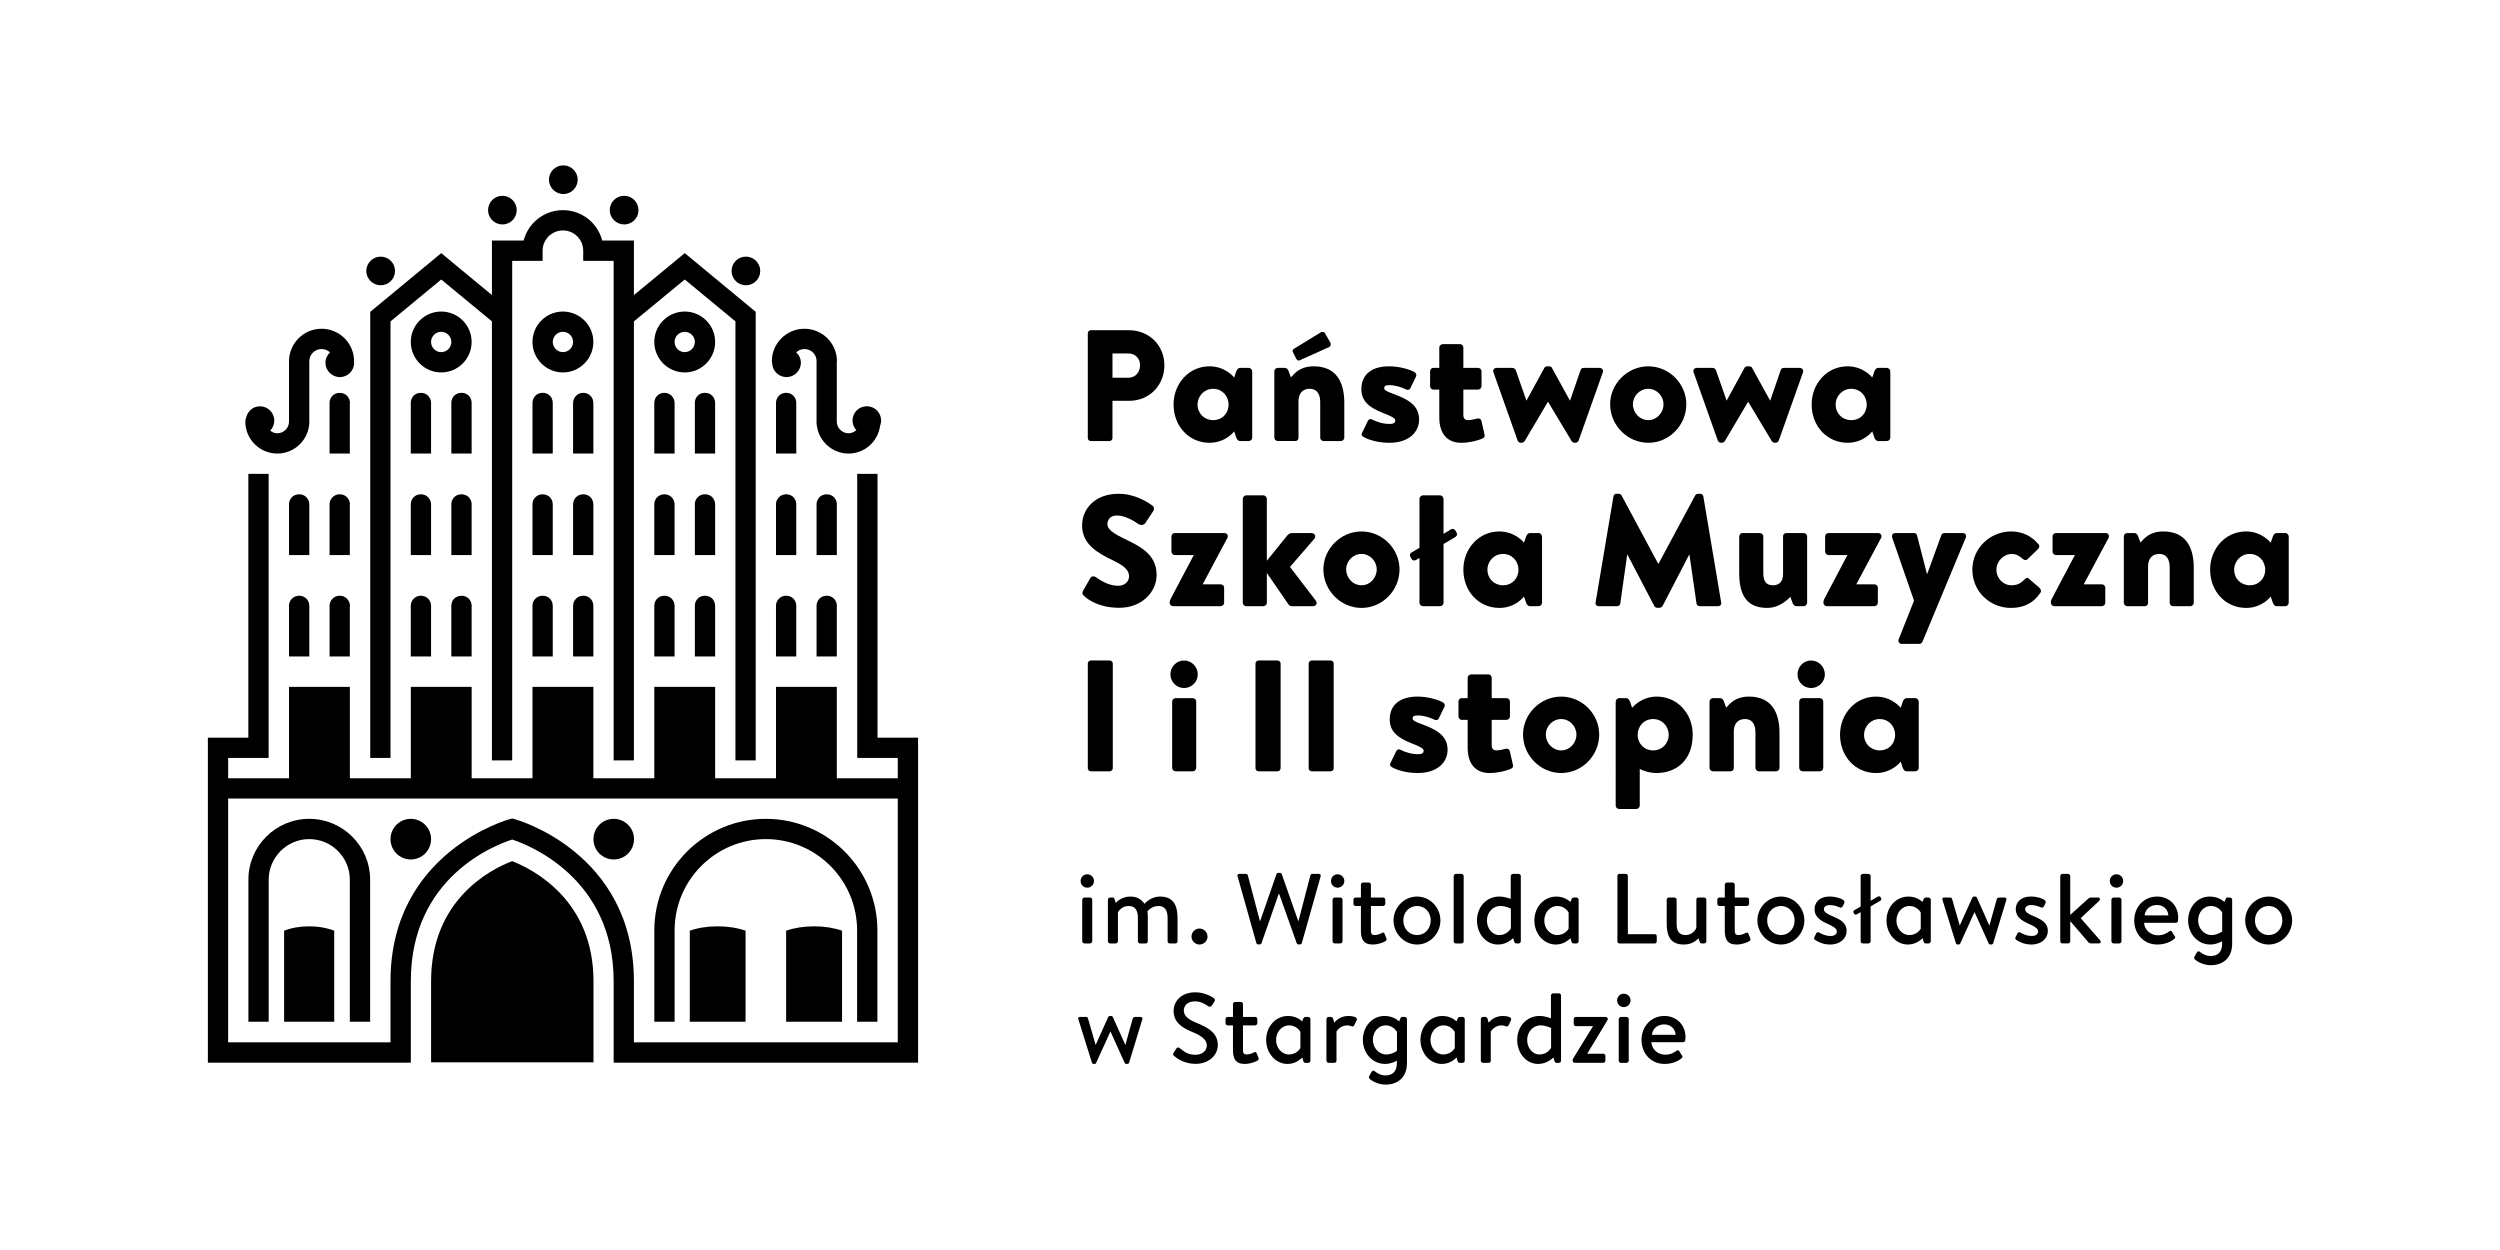 <?xml version="1.0" encoding="utf-8"?>
<!-- Generator: Adobe Illustrator 16.0.0, SVG Export Plug-In . SVG Version: 6.00 Build 0)  -->
<!DOCTYPE svg PUBLIC "-//W3C//DTD SVG 1.1//EN" "http://www.w3.org/Graphics/SVG/1.1/DTD/svg11.dtd">
<svg version="1.1" id="Warstwa_1" xmlns="http://www.w3.org/2000/svg" xmlns:xlink="http://www.w3.org/1999/xlink" x="0px" y="0px"
	 width="340px" height="170px" viewBox="0 0 340 170" enable-background="new 0 0 340 170" xml:space="preserve">
<g>
	<g>
		<path d="M76.554,42.37c-2.278,0-4.137,1.854-4.137,4.136c0,2.283,1.858,4.146,4.137,4.146c2.283,0,4.142-1.862,4.142-4.146
			C80.696,44.223,78.837,42.37,76.554,42.37z M76.554,47.89c-0.749,0-1.379-0.616-1.379-1.385c0-0.755,0.63-1.379,1.379-1.379
			c0.766,0,1.384,0.624,1.384,1.379C77.938,47.274,77.32,47.89,76.554,47.89z"/>
		<path d="M64.141,46.505c0-2.282-1.853-4.136-4.137-4.136c-2.283,0-4.137,1.854-4.137,4.136c0,2.283,1.854,4.146,4.137,4.146
			C62.289,50.651,64.141,48.789,64.141,46.505z M58.625,46.505c0-0.755,0.612-1.379,1.379-1.379c0.752,0,1.378,0.624,1.378,1.379
			c0,0.769-0.626,1.385-1.378,1.385C59.238,47.89,58.625,47.274,58.625,46.505z"/>
		<path d="M55.868,111.362c-1.528,0-2.758,1.234-2.758,2.764c0,1.525,1.229,2.762,2.758,2.762c1.517,0,2.758-1.236,2.758-2.762
			C58.625,112.597,57.384,111.362,55.868,111.362z"/>
		<path d="M83.467,111.362c-1.532,0-2.757,1.234-2.757,2.764c0,1.525,1.225,2.762,2.757,2.762c1.519,0,2.759-1.236,2.759-2.762
			C86.226,112.597,84.986,111.362,83.467,111.362z"/>
		<path d="M41.653,67.611c-0.505-0.518-1.418-0.518-1.96,0c-0.237,0.26-0.397,0.606-0.397,0.968c0,0.019,0.01,0.036,0.01,0.052
			v6.855h2.76v-6.898h-0.003c0,0,0.003-0.004,0.003-0.008C42.065,68.218,41.928,67.871,41.653,67.611z"/>
		<path d="M47.174,67.611c-0.505-0.518-1.431-0.518-1.941,0c-0.259,0.26-0.416,0.606-0.416,0.968c0,0.016,0.005,0.022,0.005,0.036
			v6.871h2.755v-6.879c0-0.01,0.019-0.014,0.019-0.028C47.595,68.218,47.431,67.871,47.174,67.611z"/>
		<path d="M47.174,53.804c-0.505-0.5-1.431-0.5-1.941,0c-0.259,0.258-0.416,0.623-0.416,0.987c0,0.007,0.005,0.019,0.005,0.029
			v6.865h2.755v-6.872c0-0.006,0.019-0.017,0.019-0.022C47.595,54.426,47.431,54.062,47.174,53.804z"/>
		<path d="M41.666,81.407c-0.518-0.518-1.431-0.518-1.949,0c-0.261,0.261-0.421,0.605-0.421,0.971c0,0.015,0.01,0.031,0.01,0.047
			v6.856h2.76v-6.901h-0.003l0.003-0.002C42.065,82.012,41.928,81.668,41.666,81.407z"/>
		<path d="M47.577,89.282v-6.881c0-0.007,0.019-0.018,0.019-0.022c0-0.366-0.164-0.71-0.421-0.971c-0.505-0.518-1.431-0.518-1.941,0
			c-0.259,0.261-0.416,0.605-0.416,0.971c0,0.011,0.005,0.021,0.005,0.031v6.873H47.577z"/>
		<path d="M58.211,67.611c-0.495-0.518-1.435-0.518-1.953,0c-0.258,0.26-0.394,0.606-0.394,0.968c0,0.014,0.003,0.019,0.003,0.028
			v6.879h2.758v-6.871c0-0.013,0.004-0.02,0.004-0.036C58.629,68.218,58.468,67.871,58.211,67.611z"/>
		<path d="M63.745,67.611c-0.533-0.518-1.448-0.518-1.968,0c-0.26,0.26-0.395,0.606-0.395,0.968c0,0.004,0,0.008,0,0.014v6.893
			h2.759v-6.863c0-0.016,0.005-0.026,0.005-0.044C64.146,68.218,63.991,67.871,63.745,67.611z"/>
		<path d="M58.211,53.804c-0.495-0.5-1.435-0.5-1.953,0c-0.258,0.276-0.394,0.623-0.394,0.987c0,0.005,0.003,0.016,0.003,0.025
			v6.869h2.758V54.82c0-0.01,0.004-0.021,0.004-0.029C58.629,54.426,58.468,54.08,58.211,53.804z"/>
		<path d="M63.745,53.804c-0.533-0.519-1.46-0.5-1.968,0c-0.26,0.258-0.395,0.623-0.395,0.987v0.005v6.889h2.759v-6.852
			c0-0.015,0.005-0.032,0.005-0.042C64.146,54.426,63.991,54.062,63.745,53.804z"/>
		<path d="M58.625,89.282V82.41c0-0.011,0.004-0.021,0.004-0.031c0-0.366-0.161-0.71-0.418-0.971c-0.495-0.518-1.435-0.518-1.938,0
			c-0.258,0.261-0.408,0.605-0.408,0.971c0,0.005,0.003,0.015,0.003,0.024v6.88H58.625z"/>
		<path d="M64.141,89.282V82.42c0-0.018,0.005-0.027,0.005-0.042c0-0.366-0.155-0.71-0.401-0.971c-0.533-0.518-1.448-0.501-1.968,0
			c-0.26,0.261-0.395,0.605-0.395,0.971c0,0.002,0,0.002,0,0.002v6.901H64.141z"/>
		<path d="M50.351,103.077h2.757V43.709l6.898-5.697l6.895,5.694v59.704h2.758V35.476h4.136v-1.381c0-1.522,1.243-2.755,2.76-2.755
			c1.532,0,2.762,1.233,2.762,2.755v1.381h4.138v67.936h2.757V43.709l6.913-5.697l6.894,5.694v59.704h2.758v-61l-9.651-7.984
			l-6.913,5.706v-7.416h-4.313c-0.609-2.383-2.769-4.136-5.343-4.136c-2.556,0-4.729,1.753-5.342,4.136h-4.312v7.413l-6.895-5.703
			l-9.655,7.984V103.077z"/>
		<path d="M76.619,26.388c1.077,0,1.947-0.876,1.947-1.953c0-1.066-0.87-1.942-1.947-1.942h-0.025c-1.074,0-1.938,0.876-1.938,1.942
			C74.655,25.512,75.545,26.388,76.619,26.388z"/>
		<path d="M84.893,30.524c1.076,0,1.942-0.868,1.942-1.942c0-1.076-0.866-1.953-1.942-1.953h-0.028
			c-1.072,0-1.938,0.877-1.938,1.953C82.927,29.656,83.816,30.524,84.893,30.524z"/>
		<path d="M68.328,30.524c1.075,0,1.946-0.868,1.946-1.942c0-1.076-0.871-1.953-1.946-1.953h-0.012
			c-1.076,0-1.938,0.877-1.938,1.953C66.377,29.656,67.25,30.524,68.328,30.524z"/>
		<path d="M51.777,38.797c1.078,0,1.945-0.869,1.945-1.944c0-1.076-0.867-1.951-1.945-1.951h-0.021
			c-1.072,0-1.938,0.875-1.938,1.951C49.817,37.928,50.702,38.797,51.777,38.797z"/>
		<path d="M101.444,38.797c1.076,0,1.948-0.869,1.948-1.944c0-1.076-0.872-1.951-1.948-1.951h-0.011
			c-1.074,0-1.938,0.875-1.938,1.951C99.495,37.928,100.369,38.797,101.444,38.797z"/>
		<path d="M69.65,117.116c-3.083,1.168-11.022,5.334-11.022,16.318v11.039h22.086v-11.039
			C80.713,122.534,72.719,118.321,69.65,117.116z"/>
		<path d="M42.053,111.362c-4.558,0-8.27,3.707-8.27,8.273v19.318h2.758v-19.318c0-3.041,2.483-5.518,5.512-5.518
			c3.051,0,5.523,2.477,5.523,5.518v19.318h2.761v-19.318C50.337,115.069,46.623,111.362,42.053,111.362z"/>
		<path d="M104.155,111.362c-8.36,0-15.166,6.805-15.166,15.172v12.42h2.758v-12.42c0-6.848,5.562-12.416,12.408-12.416
			s12.411,5.568,12.411,12.416v12.42h2.761v-12.42C119.327,118.167,112.518,111.362,104.155,111.362z"/>
		<path d="M38.639,126.575v12.379h6.815v-12.379c-0.98-0.385-2.151-0.596-3.404-0.596C40.792,125.979,39.614,126.19,38.639,126.575z
			"/>
		<path d="M93.81,126.575v12.379h7.585v-12.379c-1.083-0.385-2.399-0.596-3.793-0.596C96.19,125.979,94.893,126.19,93.81,126.575z"
			/>
		<path d="M106.915,126.575v12.379h7.603v-12.379c-1.099-0.385-2.397-0.596-3.804-0.596
			C109.316,125.979,108.014,126.19,106.915,126.575z"/>
		<path d="M105.015,49.342c0,1.072,0.87,1.942,1.952,1.942c1.071,0,1.952-0.87,1.952-1.942c0-0.573-0.249-1.07-0.637-1.421
			c0.3-0.277,0.688-0.453,1.122-0.453c0.868,0,1.592,0.674,1.648,1.531c-0.002,0.041-0.002,0.078-0.002,0.114v8.437
			c0,0.094,0.011,0.191,0.033,0.279c0.252,2.167,2.099,3.854,4.323,3.854c2.192,0,3.998-1.646,4.29-3.765
			c0.087-0.221,0.141-0.466,0.141-0.716c0-1.075-0.87-1.952-1.944-1.952h-0.012c-1.078,0-1.938,0.877-1.938,1.952
			c0,0.501,0.206,0.954,0.522,1.299c-0.291,0.256-0.646,0.425-1.06,0.425c-0.876,0-1.601-0.717-1.601-1.594v-8.034
			c0.012-0.059,0.021-0.111,0.021-0.169c0-2.437-1.992-4.419-4.424-4.419c-2.444,0-4.427,1.982-4.427,4.419
			c0,0.066,0.034,0.119,0.038,0.181C105.016,49.321,105.015,49.328,105.015,49.342z"/>
		<path d="M37.708,61.683c2.234,0,4.082-1.687,4.335-3.854c0.015-0.088,0.022-0.186,0.022-0.279v-8.421
			c0-0.919,0.753-1.661,1.664-1.661c0.442,0,0.852,0.179,1.152,0.462c-0.381,0.358-0.62,0.852-0.62,1.405
			c0,1.073,0.887,1.948,1.962,1.948c1.076,0,1.942-0.875,1.942-1.948c0-0.051-0.029-0.095-0.03-0.143c0-0.021,0.02-0.04,0.02-0.063
			c0-2.437-1.98-4.419-4.426-4.419c-2.421,0-4.399,1.963-4.424,4.391v0.012v8.22c0,0.876-0.71,1.594-1.598,1.594
			c-0.361,0-0.694-0.15-0.96-0.363c0.342-0.35,0.555-0.835,0.555-1.358c0-1.075-0.878-1.948-1.938-1.948h-0.029
			c-0.917,0-1.649,0.658-1.854,1.521c-0.075,0.169-0.119,0.358-0.119,0.555C33.361,59.729,35.32,61.683,37.708,61.683z"/>
		<path d="M75.175,68.588h-0.006c0,0,0.001-0.004,0.001-0.008c0-0.362-0.133-0.708-0.393-0.968c-0.518-0.518-1.457-0.518-1.947,0
			c-0.273,0.26-0.413,0.606-0.413,0.968c0,0.004,0.002,0.004,0.002,0.004l-0.002,0.004v6.898h2.758V68.588z"/>
		<path d="M80.696,68.588h-0.005c0,0,0-0.004,0-0.008c0-0.362-0.136-0.708-0.396-0.968c-0.519-0.518-1.419-0.518-1.946,0
			c-0.261,0.26-0.407,0.606-0.407,0.968c0,0.004,0,0.004,0,0.004l-0.003,0.004v6.898h2.758V68.588z"/>
		<path d="M75.175,54.789H75.17c-0.001-0.383-0.136-0.727-0.393-0.985c-0.518-0.519-1.457-0.5-1.947,0
			c-0.258,0.258-0.411,0.623-0.413,0.985l0,0v6.896h2.758V54.789z"/>
		<path d="M80.696,54.789h-0.005c0-0.363-0.136-0.727-0.396-0.967c-0.502-0.518-1.431-0.537-1.946,0
			c-0.261,0.258-0.407,0.604-0.407,0.967h-0.003v6.896h2.758V54.789z"/>
		<path d="M72.417,89.282h2.758v-6.901h-0.006l0.001-0.002c0-0.366-0.133-0.71-0.393-0.971c-0.518-0.518-1.457-0.518-1.947,0
			c-0.273,0.261-0.413,0.605-0.413,0.971l0.002,0.002h-0.002V89.282z"/>
		<path d="M77.938,89.282h2.758v-6.901h-0.005v-0.002c0-0.366-0.136-0.71-0.396-0.971c-0.502-0.518-1.431-0.518-1.946,0
			c-0.261,0.261-0.407,0.605-0.407,0.971v0.002h-0.003V89.282z"/>
		<path d="M93.123,42.37c-2.282,0-4.139,1.854-4.139,4.136c0,2.283,1.856,4.146,4.139,4.146c2.283,0,4.135-1.862,4.135-4.146
			C97.257,44.223,95.406,42.37,93.123,42.37z M93.123,47.89c-0.767,0-1.379-0.616-1.379-1.385c0-0.755,0.612-1.379,1.379-1.379
			c0.751,0,1.379,0.624,1.379,1.379C94.501,47.274,93.874,47.89,93.123,47.89z"/>
		<path d="M91.744,68.588h-0.002c0,0,0.002-0.004,0.002-0.008c0-0.362-0.162-0.708-0.411-0.968c-0.516-0.518-1.434-0.518-1.95,0
			c-0.261,0.26-0.395,0.606-0.395,0.968c0,0.004,0.001,0.004,0.001,0.004l-0.005,0.004v6.898h2.76V68.588z"/>
		<path d="M96.867,67.611c-0.52-0.518-1.46-0.518-1.969,0c-0.258,0.26-0.403,0.606-0.403,0.968c0,0.019,0.007,0.036,0.007,0.052
			v6.855h2.756v-6.898l0,0c0,0,0-0.004,0-0.008C97.257,68.218,97.096,67.871,96.867,67.611z"/>
		<path d="M91.744,54.789L91.744,54.789c-0.002-0.363-0.162-0.727-0.411-0.967c-0.516-0.518-1.434-0.537-1.95,0
			c-0.259,0.258-0.394,0.604-0.395,0.967h-0.004v6.896h2.76V54.789z"/>
		<path d="M97.257,54.789L97.257,54.789c0-0.383-0.161-0.727-0.391-0.967c-0.52-0.537-1.472-0.518-1.969-0.018
			c-0.258,0.258-0.403,0.603-0.403,0.987c0,0.016,0.007,0.029,0.007,0.046v6.848h2.756V54.789z"/>
		<path d="M88.984,89.282h2.76v-6.901h-0.002l0.002-0.002c0-0.366-0.162-0.71-0.411-0.971c-0.516-0.518-1.434-0.518-1.95,0
			c-0.261,0.261-0.395,0.625-0.395,0.971l0.001,0.002h-0.005V89.282z"/>
		<path d="M96.867,81.407c-0.52-0.518-1.46-0.518-1.969,0c-0.258,0.261-0.403,0.605-0.403,0.971c0,0.015,0.007,0.031,0.007,0.047
			v6.856h2.756v-6.901l0,0v-0.002C97.257,82.012,97.096,81.668,96.867,81.407z"/>
		<path d="M107.9,67.611c-0.52-0.518-1.457-0.518-1.951,0c-0.261,0.26-0.419,0.606-0.419,0.968c0,0.018,0.005,0.028,0.005,0.042
			v6.865h2.758v-6.888c0-0.003,0.002-0.011,0.002-0.019C108.294,68.218,108.146,67.871,107.9,67.611z"/>
		<path d="M113.408,67.611c-0.508-0.518-1.442-0.518-1.962,0c-0.234,0.26-0.397,0.606-0.397,0.968c0,0.014,0.003,0.019,0.003,0.028
			v6.879h2.756v-6.879c0-0.01,0.008-0.014,0.008-0.028C113.815,68.218,113.667,67.871,113.408,67.611z"/>
		<path d="M107.9,53.822c-0.52-0.537-1.457-0.518-1.951-0.018c-0.261,0.258-0.419,0.623-0.419,0.987c0,0.01,0.005,0.027,0.005,0.042
			v6.852h2.758v-6.878c0-0.009,0.002-0.013,0.002-0.016C108.294,54.426,108.146,54.062,107.9,53.822z"/>
		<path d="M108.292,89.282v-6.889c0-0.01,0.002-0.013,0.002-0.015c0-0.366-0.148-0.71-0.395-0.971c-0.52-0.518-1.457-0.518-1.951,0
			c-0.261,0.261-0.419,0.605-0.419,0.971c0,0.015,0.005,0.024,0.005,0.042v6.862H108.292z"/>
		<path d="M113.807,89.282v-6.881c0-0.007,0.008-0.018,0.008-0.022c0-0.366-0.148-0.71-0.407-0.971
			c-0.508-0.518-1.442-0.518-1.962,0c-0.234,0.261-0.397,0.625-0.397,0.971c0,0.004,0.003,0.015,0.003,0.022v6.881H113.807z"/>
		<path d="M119.342,100.321V64.445h-2.761v38.634h5.516v2.762h-8.29V93.417h-8.272v12.424h-8.276V93.417h-8.274v12.424h-8.288
			V93.417h-8.278v12.424h-8.275V93.417h-8.274v12.424h-8.287V93.417h-8.276v12.424h-8.277v-2.762h5.504V64.445h-2.758v35.876h-5.505
			v44.199h27.6v-11.084c0-14.199,11.539-18.545,13.787-19.258c2.169,0.711,13.799,5.174,13.799,19.258v11.084h41.402v-44.199
			H119.342z M86.21,141.761v-8.324c0-17.559-16.037-21.984-16.203-22.031l-0.349-0.092l-0.35,0.092
			c-0.167,0.047-16.199,4.473-16.199,22.031v8.324H31.027v-33.16h91.07v33.16H86.21z"/>
	</g>
	<g>
		<path d="M147.941,45.32c0-0.217,0.172-0.41,0.402-0.41h5.192c2.842,0,4.823,2.153,4.823,4.758c0,2.671-1.981,4.845-4.806,4.845
			h-2.256v5.06c0,0.215-0.197,0.409-0.413,0.409h-2.541c-0.23,0-0.402-0.194-0.402-0.409V45.32z M153.467,51.37
			c0.934,0,1.58-0.732,1.58-1.702c0-0.903-0.646-1.593-1.58-1.593h-2.17v3.295H153.467z"/>
		<path d="M170.303,59.508c0,0.259-0.215,0.474-0.471,0.474h-1.195c-0.227,0-0.417-0.215-0.518-0.497l-0.269-0.817
			c0,0-1.153,1.55-3.349,1.55c-2.808,0-4.896-2.261-4.896-5.21c0-2.842,2.088-5.188,4.883-5.188c2.196,0,3.361,1.528,3.361,1.528
			l0.269-0.817c0.101-0.258,0.291-0.496,0.518-0.496h1.195c0.256,0,0.471,0.238,0.471,0.475V59.508z M164.975,57.139
			c1.238,0,2.111-0.905,2.111-2.109c0-1.186-0.873-2.153-2.111-2.153c-1.173,0-2.109,0.968-2.109,2.153
			C162.866,56.234,163.802,57.139,164.975,57.139z"/>
		<path d="M173.308,50.509c0-0.28,0.213-0.475,0.472-0.475h0.967c0.153,0,0.343,0.109,0.452,0.302l0.364,0.992
			c0.543-0.606,1.292-1.508,3.101-1.508c3.101,0,4.161,2.196,4.161,4.929v4.759c0,0.259-0.216,0.474-0.457,0.474h-2.341
			c-0.286,0-0.476-0.215-0.476-0.474v-4.802c0-0.946-0.327-1.83-1.447-1.83c-0.99,0-1.508,0.688-1.508,1.7v4.931
			c0,0.215-0.104,0.474-0.447,0.474h-2.369c-0.259,0-0.472-0.215-0.472-0.474V50.509z M176.278,48.765l-0.457-0.906
			c-0.086-0.171,0.026-0.322,0.13-0.409l3.66-2.239c0.13-0.084,0.455-0.127,0.561,0.065l0.731,1.27
			c0.173,0.325,0.044,0.538-0.129,0.648l-3.919,1.763C176.58,49.13,176.381,48.98,176.278,48.765z"/>
		<path d="M185.404,59.4c-0.215-0.128-0.279-0.3-0.172-0.517l0.797-1.637c0.066-0.171,0.297-0.324,0.517-0.214
			c0.797,0.386,1.551,0.622,2.45,0.622c0.648,0,0.761-0.236,0.761-0.471c0-0.324-0.543-0.584-1.704-1.034
			c-1.913-0.754-2.906-1.637-2.906-3.231c0-1.787,1.18-3.099,3.764-3.099c1.297,0,2.655,0.366,3.407,0.752
			c0.254,0.129,0.383,0.389,0.254,0.646l-0.773,1.595c-0.06,0.171-0.32,0.259-0.519,0.171c-0.663-0.322-1.522-0.602-2.324-0.602
			c-0.56,0-0.706,0.149-0.706,0.407c0,0.26,0.407,0.475,1.12,0.732c1.998,0.732,3.629,1.53,3.629,3.532
			c0,1.723-1.39,3.166-4.043,3.166C187.342,60.219,186.05,59.788,185.404,59.4z"/>
		<path d="M195.743,52.984h-0.818c-0.239,0-0.431-0.215-0.431-0.474v-2.002c0-0.28,0.191-0.475,0.431-0.475h0.818v-2.756
			c0-0.258,0.218-0.473,0.474-0.473h2.369c0.229,0,0.431,0.215,0.431,0.473v2.756h1.996c0.259,0,0.474,0.195,0.474,0.475v2.002
			c0,0.258-0.215,0.474-0.474,0.474h-1.996v3.467c0,0.472,0.229,0.688,0.665,0.688c0.34,0,0.986-0.151,1.228-0.216
			c0.261-0.063,0.491,0.043,0.56,0.303l0.431,1.875c0.061,0.3-0.04,0.43-0.327,0.56c-0.663,0.279-1.78,0.559-2.842,0.559
			c-1.892,0-2.987-1.206-2.987-3.465V52.984z"/>
		<path d="M203.11,50.638c-0.112-0.323,0.084-0.604,0.447-0.604h2.137c0.146,0,0.386,0.109,0.448,0.302l1.446,4.135h0.018
			l2.438-4.458c0.043-0.086,0.172-0.193,0.386-0.193h0.234c0.198,0,0.345,0.086,0.388,0.193l2.455,4.458h0.025l1.422-4.135
			c0.086-0.237,0.232-0.302,0.49-0.302h2.092c0.347,0,0.56,0.302,0.449,0.604l-3.292,9.279c-0.066,0.172-0.256,0.301-0.455,0.301
			h-0.105c-0.109,0-0.342-0.108-0.385-0.217l-3.213-5.359h-0.02l-3.168,5.359c-0.06,0.109-0.277,0.217-0.388,0.217h-0.129
			c-0.173,0-0.364-0.129-0.431-0.301L203.11,50.638z"/>
		<path d="M224.169,49.82c2.843,0,5.169,2.368,5.169,5.166c0,2.843-2.326,5.233-5.169,5.233c-2.842,0-5.191-2.39-5.191-5.233
			C218.978,52.188,221.328,49.82,224.169,49.82z M224.169,57.139c1.138,0,2.068-0.989,2.068-2.153c0-1.142-0.931-2.109-2.068-2.109
			c-1.162,0-2.093,0.968-2.093,2.109C222.077,56.15,223.007,57.139,224.169,57.139z"/>
		<path d="M230.333,50.638c-0.112-0.323,0.086-0.604,0.447-0.604h2.137c0.146,0,0.388,0.109,0.448,0.302l1.447,4.135h0.017
			l2.433-4.458c0.048-0.086,0.173-0.193,0.393-0.193h0.233c0.197,0,0.344,0.086,0.387,0.193l2.455,4.458h0.026l1.417-4.135
			c0.086-0.237,0.234-0.302,0.492-0.302h2.091c0.348,0,0.561,0.302,0.453,0.604l-3.295,9.279c-0.064,0.172-0.259,0.301-0.452,0.301
			h-0.104c-0.112,0-0.345-0.108-0.392-0.217l-3.209-5.359h-0.018l-3.169,5.359c-0.065,0.109-0.278,0.217-0.389,0.217h-0.129
			c-0.172,0-0.361-0.129-0.431-0.301L230.333,50.638z"/>
		<path d="M257.083,59.508c0,0.259-0.218,0.474-0.474,0.474h-1.187c-0.235,0-0.432-0.215-0.52-0.497l-0.275-0.817
			c0,0-1.146,1.55-3.34,1.55c-2.819,0-4.903-2.261-4.903-5.21c0-2.842,2.084-5.188,4.884-5.188c2.194,0,3.359,1.528,3.359,1.528
			l0.275-0.817c0.088-0.258,0.284-0.496,0.52-0.496h1.187c0.256,0,0.474,0.238,0.474,0.475V59.508z M251.762,57.139
			c1.229,0,2.11-0.905,2.11-2.109c0-1.186-0.881-2.153-2.11-2.153c-1.185,0-2.112,0.968-2.112,2.153
			C249.65,56.234,250.578,57.139,251.762,57.139z"/>
		<path d="M147.38,81c-0.172-0.173-0.242-0.366-0.086-0.647l0.991-1.743c0.173-0.281,0.517-0.281,0.729-0.13
			c0.606,0.41,1.697,1.185,3.057,1.185c0.865,0,1.482-0.539,1.482-1.294c0-0.901-0.792-1.484-2.214-2.173
			c-2.09-1.011-4.174-2.173-4.174-4.758c0-2.132,1.651-4.285,4.968-4.285c2.239,0,3.962,1.143,4.608,1.615
			c0.258,0.152,0.214,0.539,0.129,0.69l-1.092,1.657c-0.158,0.238-0.52,0.408-0.95,0.152c-0.499-0.346-1.763-1.165-2.911-1.165
			c-0.904,0-1.31,0.562-1.31,1.185c0,0.712,0.837,1.271,2.344,2.004c1.894,0.926,4.35,1.98,4.35,4.909
			c0,2.217-1.914,4.458-5.082,4.458C149.42,82.658,147.871,81.494,147.38,81z"/>
		<path d="M159.074,81.968c0-0.198,0-0.26,0.157-0.561l3.104-5.878v-0.043h-2.572c-0.227,0-0.446-0.215-0.446-0.474v-2.044
			c0-0.281,0.22-0.475,0.446-0.475h6.746c0.36,0,0.604,0.322,0.403,0.688l-3.331,6.244v0.043h2.427c0.258,0,0.473,0.196,0.473,0.476
			v2.024c0,0.257-0.215,0.472-0.473,0.472h-6.461C159.29,82.44,159.074,82.226,159.074,81.968z"/>
		<path d="M169.018,67.842c0-0.235,0.214-0.473,0.472-0.473h2.326c0.258,0,0.474,0.238,0.474,0.473v8.419l2.8-3.465
			c0.153-0.152,0.345-0.303,0.629-0.303h2.644c0.431,0,0.672,0.451,0.389,0.774l-3.316,3.835l3.512,4.584
			c0.259,0.323,0.063,0.753-0.368,0.753h-2.972c-0.086,0-0.258-0.085-0.345-0.193l-2.972-4.327v4.048
			c0,0.257-0.216,0.472-0.474,0.472h-2.326c-0.258,0-0.472-0.214-0.472-0.472V67.842z"/>
		<path d="M185.167,72.278c2.843,0,5.168,2.369,5.168,5.166c0,2.843-2.325,5.233-5.168,5.233s-5.186-2.39-5.186-5.233
			C179.982,74.646,182.325,72.278,185.167,72.278z M185.167,79.597c1.144,0,2.067-0.988,2.067-2.153c0-1.14-0.924-2.109-2.067-2.109
			c-1.163,0-2.087,0.969-2.087,2.109C183.081,78.609,184.004,79.597,185.167,79.597z"/>
		<path d="M193.049,75.896l-0.13,0.063l-0.388,0.218c-0.189,0.105-0.449,0.042-0.56-0.153l-0.173-0.322
			c-0.104-0.172-0.06-0.431,0.13-0.538l0.99-0.581l0.13-0.064v-6.677c0-0.235,0.215-0.473,0.474-0.473h2.325
			c0.259,0,0.474,0.238,0.474,0.473v4.76l0.112-0.065l0.922-0.56c0.215-0.107,0.456-0.043,0.56,0.149l0.196,0.347
			c0.105,0.171,0.045,0.408-0.153,0.538l-1.524,0.903l-0.112,0.065v7.989c0,0.257-0.215,0.472-0.474,0.472h-2.325
			c-0.259,0-0.474-0.214-0.474-0.472V75.896z"/>
		<path d="M209.716,81.968c0,0.257-0.216,0.472-0.474,0.472h-1.183c-0.238,0-0.428-0.214-0.515-0.495l-0.283-0.817
			c0,0-1.138,1.549-3.337,1.549c-2.82,0-4.907-2.26-4.907-5.208c0-2.843,2.087-5.191,4.884-5.191c2.196,0,3.36,1.529,3.36,1.529
			l0.283-0.819c0.087-0.256,0.276-0.495,0.515-0.495h1.183c0.258,0,0.474,0.239,0.474,0.475V81.968z M204.402,79.597
			c1.223,0,2.11-0.904,2.11-2.108c0-1.186-0.888-2.154-2.11-2.154c-1.189,0-2.11,0.969-2.11,2.154
			C202.292,78.693,203.212,79.597,204.402,79.597z"/>
		<path d="M219.432,67.498c0.018-0.193,0.214-0.345,0.387-0.345h0.346c0.104,0,0.298,0.088,0.362,0.216l4.989,9.3h0.043l4.994-9.3
			c0.064-0.128,0.26-0.216,0.365-0.216h0.345c0.173,0,0.366,0.152,0.389,0.345l2.436,14.47c0.04,0.279-0.146,0.472-0.412,0.472
			h-2.53c-0.205,0-0.398-0.172-0.418-0.347l-0.96-6.649h-0.043l-3.618,6.976c-0.071,0.126-0.27,0.237-0.374,0.237h-0.384
			c-0.13,0-0.306-0.111-0.361-0.237l-3.648-6.976h-0.043l-0.94,6.649c-0.021,0.174-0.19,0.347-0.408,0.347h-2.538
			c-0.259,0-0.457-0.193-0.414-0.472L219.432,67.498z"/>
		<path d="M236.535,72.968c0-0.281,0.212-0.475,0.448-0.475h2.348c0.258,0,0.478,0.194,0.478,0.475v4.909
			c0,1.119,0.318,1.72,1.331,1.72c0.969,0,1.357-0.665,1.357-1.549v-5.08c0-0.411,0.301-0.475,0.538-0.475h2.261
			c0.256,0,0.474,0.194,0.474,0.475v9c0,0.257-0.218,0.472-0.474,0.472h-0.991c-0.215,0-0.387-0.172-0.476-0.347l-0.342-0.923
			c-0.604,0.625-1.658,1.506-3.145,1.506c-2.907,0-3.808-1.916-3.808-4.736V72.968z"/>
		<path d="M247.983,81.968c0-0.198,0-0.26,0.144-0.561l3.102-5.878v-0.043h-2.557c-0.243,0-0.458-0.215-0.458-0.474v-2.044
			c0-0.281,0.215-0.475,0.458-0.475h6.734c0.366,0,0.603,0.322,0.411,0.688l-3.34,6.244v0.043h2.433
			c0.263,0,0.477,0.196,0.477,0.476v2.024c0,0.257-0.214,0.472-0.477,0.472h-6.458C248.199,82.44,247.983,82.226,247.983,81.968z"/>
		<path d="M257.345,73.141c-0.105-0.326,0.044-0.647,0.412-0.647h2.56c0.173,0,0.345,0.109,0.389,0.281l1.358,5.274h0.043
			l1.915-5.274c0.066-0.172,0.241-0.281,0.429-0.281h2.457c0.385,0,0.58,0.303,0.428,0.647l-5.874,14.12
			c-0.067,0.152-0.239,0.303-0.411,0.303h-2.412c-0.358,0-0.56-0.322-0.4-0.668l2.067-5.208L257.345,73.141z"/>
		<path d="M273.509,72.278c1.576,0,2.782,0.625,3.729,1.746c0.192,0.235,0.104,0.516-0.128,0.708l-1.402,1.357
			c-0.106,0.107-0.364,0.129-0.561-0.043c-0.409-0.365-0.906-0.711-1.526-0.711c-1.146,0-2.11,1.011-2.11,2.134
			c0,1.204,0.924,2.128,2.067,2.128c0.921,0,1.353-0.385,1.782-0.817c0.176-0.214,0.432-0.257,0.561-0.087l1.402,1.207
			c0.217,0.215,0.346,0.452,0.174,0.711c-0.928,1.378-2.221,2.066-4.006,2.066c-2.842,0-5.252-2.217-5.252-5.208
			C268.24,74.539,270.675,72.278,273.509,72.278z"/>
		<path d="M278.915,81.968c0-0.198,0-0.26,0.146-0.561l3.105-5.878v-0.043h-2.563c-0.237,0-0.456-0.215-0.456-0.474v-2.044
			c0-0.281,0.219-0.475,0.456-0.475h6.735c0.371,0,0.602,0.322,0.414,0.688l-3.343,6.244v0.043h2.438
			c0.258,0,0.472,0.196,0.472,0.476v2.024c0,0.257-0.214,0.472-0.472,0.472h-6.46C279.13,82.44,278.915,82.226,278.915,81.968z"/>
		<path d="M288.842,72.968c0-0.281,0.215-0.475,0.474-0.475h0.972c0.147,0,0.342,0.109,0.442,0.303l0.373,0.989
			c0.538-0.604,1.295-1.507,3.101-1.507c3.1,0,4.148,2.196,4.148,4.931v4.76c0,0.257-0.216,0.472-0.444,0.472h-2.347
			c-0.28,0-0.482-0.214-0.482-0.472v-4.802c0-0.947-0.314-1.831-1.435-1.831c-0.99,0-1.507,0.689-1.507,1.701v4.932
			c0,0.211-0.108,0.472-0.452,0.472h-2.369c-0.259,0-0.474-0.214-0.474-0.472V72.968z"/>
		<path d="M311.267,81.968c0,0.257-0.213,0.472-0.469,0.472h-1.18c-0.241,0-0.429-0.214-0.518-0.495l-0.284-0.817
			c0,0-1.135,1.549-3.333,1.549c-2.825,0-4.908-2.26-4.908-5.208c0-2.843,2.083-5.191,4.88-5.191c2.194,0,3.361,1.529,3.361,1.529
			l0.284-0.819c0.089-0.256,0.276-0.495,0.518-0.495h1.18c0.256,0,0.469,0.239,0.469,0.475V81.968z M305.958,79.597
			c1.224,0,2.11-0.904,2.11-2.108c0-1.186-0.887-2.154-2.11-2.154c-1.188,0-2.11,0.969-2.11,2.154
			C303.847,78.693,304.769,79.597,305.958,79.597z"/>
		<path d="M147.941,90.237c0-0.217,0.188-0.41,0.402-0.41h2.584c0.215,0,0.412,0.193,0.412,0.41v14.25
			c0,0.215-0.197,0.41-0.412,0.41h-2.584c-0.215,0-0.402-0.195-0.402-0.41V90.237z"/>
		<path d="M159.176,91.722c0-1.033,0.818-1.895,1.852-1.895s1.869,0.861,1.869,1.895c0,1.01-0.836,1.85-1.869,1.85
			S159.176,92.731,159.176,91.722z M159.412,95.427c0-0.281,0.215-0.479,0.473-0.479h2.324c0.26,0,0.475,0.197,0.475,0.479v8.996
			c0,0.256-0.215,0.475-0.475,0.475h-2.324c-0.258,0-0.473-0.219-0.473-0.475V95.427z"/>
		<path d="M170.748,90.237c0-0.217,0.202-0.41,0.419-0.41h2.583c0.216,0,0.413,0.193,0.413,0.41v14.25
			c0,0.215-0.197,0.41-0.413,0.41h-2.583c-0.217,0-0.419-0.195-0.419-0.41V90.237z"/>
		<path d="M177.979,90.237c0-0.217,0.198-0.41,0.413-0.41h2.585c0.215,0,0.404,0.193,0.404,0.41v14.25
			c0,0.215-0.189,0.41-0.404,0.41h-2.585c-0.215,0-0.413-0.195-0.413-0.41V90.237z"/>
		<path d="M189.263,104.313c-0.216-0.123-0.276-0.299-0.173-0.516l0.802-1.639c0.06-0.168,0.301-0.322,0.517-0.209
			c0.793,0.385,1.551,0.619,2.455,0.619c0.646,0,0.749-0.234,0.749-0.473c0-0.322-0.534-0.58-1.696-1.031
			c-1.921-0.756-2.912-1.635-2.912-3.23c0-1.789,1.188-3.098,3.773-3.098c1.292,0,2.644,0.365,3.402,0.752
			c0.258,0.129,0.387,0.389,0.258,0.645l-0.775,1.598c-0.068,0.17-0.327,0.258-0.517,0.17c-0.672-0.322-1.533-0.602-2.326-0.602
			c-0.56,0-0.714,0.15-0.714,0.404c0,0.264,0.413,0.479,1.119,0.732c2.007,0.732,3.644,1.533,3.644,3.531
			c0,1.723-1.404,3.164-4.049,3.164C191.202,105.132,189.91,104.702,189.263,104.313z"/>
		<path d="M199.599,97.901h-0.818c-0.232,0-0.43-0.215-0.43-0.477v-1.998c0-0.281,0.197-0.479,0.43-0.479h0.818v-2.754
			c0-0.258,0.216-0.473,0.474-0.473h2.369c0.241,0,0.431,0.215,0.431,0.473v2.754h2.008c0.258,0,0.473,0.197,0.473,0.479v1.998
			c0,0.262-0.215,0.477-0.473,0.477h-2.008v3.465c0,0.471,0.241,0.688,0.672,0.688c0.345,0,0.991-0.15,1.224-0.217
			c0.258-0.063,0.499,0.045,0.56,0.303l0.431,1.875c0.068,0.299-0.043,0.428-0.318,0.559c-0.672,0.281-1.792,0.559-2.843,0.559
			c-1.895,0-2.998-1.205-2.998-3.461V97.901z"/>
		<path d="M212.327,94.737c2.84,0,5.166,2.363,5.166,5.164c0,2.842-2.326,5.23-5.166,5.23c-2.843,0-5.194-2.389-5.194-5.23
			C207.132,97.101,209.484,94.737,212.327,94.737z M212.327,102.054c1.132,0,2.066-0.988,2.066-2.152
			c0-1.143-0.935-2.111-2.066-2.111c-1.166,0-2.093,0.969-2.093,2.111C210.234,101.065,211.161,102.054,212.327,102.054z"/>
		<path d="M223.007,109.544c0,0.262-0.217,0.479-0.474,0.479h-2.326c-0.261,0-0.474-0.217-0.474-0.479V95.427
			c0-0.238,0.213-0.479,0.474-0.479h0.965c0.239,0,0.431,0.24,0.518,0.498l0.281,0.818c0,0,1.166-1.527,3.362-1.527
			c2.799,0,4.877,2.322,4.877,5.164c0,3.512-2.252,5.23-4.907,5.23c-0.963,0-1.981-0.342-2.296-0.574V109.544z M224.83,102.054
			c1.192,0,2.112-0.926,2.112-2.127c0-1.184-0.92-2.137-2.112-2.137c-1.224,0-2.106,0.953-2.106,2.137
			C222.723,101.128,223.606,102.054,224.83,102.054z"/>
		<path d="M232.495,95.427c0-0.281,0.216-0.479,0.475-0.479h0.978c0.145,0,0.34,0.111,0.443,0.303l0.373,0.992
			c0.529-0.605,1.292-1.506,3.099-1.506c3.092,0,4.149,2.195,4.149,4.926v4.76c0,0.256-0.215,0.475-0.445,0.475h-2.354
			c-0.281,0-0.474-0.219-0.474-0.475V99.62c0-0.943-0.316-1.83-1.436-1.83c-0.991,0-1.506,0.689-1.506,1.701v4.932
			c0,0.213-0.114,0.475-0.461,0.475h-2.366c-0.259,0-0.475-0.219-0.475-0.475V95.427z"/>
		<path d="M244.459,91.722c0-1.033,0.816-1.895,1.848-1.895c1.036,0,1.874,0.861,1.874,1.895c0,1.01-0.838,1.85-1.874,1.85
			C245.276,93.571,244.459,92.731,244.459,91.722z M244.691,95.427c0-0.281,0.217-0.479,0.475-0.479h2.326
			c0.259,0,0.472,0.197,0.472,0.479v8.996c0,0.256-0.213,0.475-0.472,0.475h-2.326c-0.258,0-0.475-0.219-0.475-0.475V95.427z"/>
		<path d="M260.951,104.423c0,0.256-0.22,0.475-0.474,0.475h-1.192c-0.229,0-0.431-0.219-0.516-0.496l-0.273-0.82
			c0,0-1.147,1.551-3.347,1.551c-2.813,0-4.905-2.26-4.905-5.205c0-2.842,2.093-5.189,4.893-5.189c2.196,0,3.359,1.527,3.359,1.527
			l0.273-0.818c0.085-0.258,0.286-0.498,0.516-0.498h1.192c0.254,0,0.474,0.24,0.474,0.479V104.423z M255.624,102.054
			c1.235,0,2.11-0.904,2.11-2.109c0-1.186-0.875-2.154-2.11-2.154c-1.176,0-2.111,0.969-2.111,2.154
			C253.512,101.149,254.448,102.054,255.624,102.054z"/>
		<path d="M146.965,119.821c0-0.514,0.392-0.918,0.899-0.918c0.515,0,0.915,0.404,0.915,0.918c0,0.498-0.4,0.904-0.915,0.904
			C147.357,120.726,146.965,120.319,146.965,119.821z M147.182,122.362c0-0.15,0.133-0.299,0.3-0.299h0.762
			c0.145,0,0.301,0.148,0.301,0.299v5.646c0,0.162-0.156,0.299-0.301,0.299h-0.762c-0.167,0-0.3-0.137-0.3-0.299V122.362z"/>
		<path d="M150.677,122.362c0-0.15,0.145-0.299,0.3-0.299h0.32c0.147,0,0.23,0.068,0.271,0.188l0.174,0.545
			c0.132-0.15,0.803-0.865,1.987-0.865c0.907,0,1.458,0.35,1.92,0.986c0.176-0.176,0.919-0.986,2.11-0.986
			c1.91,0,2.385,1.322,2.385,2.941v3.137c0,0.162-0.125,0.299-0.299,0.299h-0.755c-0.194,0-0.296-0.137-0.296-0.299v-3.188
			c0-1-0.383-1.607-1.235-1.607c-0.951,0-1.396,0.633-1.508,0.729c0.029,0.133,0.05,0.512,0.05,0.84v3.227
			c0,0.162-0.134,0.299-0.276,0.299h-0.771c-0.181,0-0.301-0.137-0.301-0.299v-3.188c0-1.016-0.375-1.607-1.241-1.607
			c-0.927,0-1.414,0.688-1.472,0.904v3.891c0,0.162-0.158,0.299-0.299,0.299h-0.766c-0.155,0-0.3-0.137-0.3-0.299V122.362z"/>
		<path d="M163.121,126.278c0.604,0,1.101,0.488,1.101,1.096c0,0.594-0.496,1.082-1.101,1.082c-0.578,0-1.076-0.488-1.076-1.082
			C162.044,126.767,162.542,126.278,163.121,126.278z"/>
		<path d="M168.309,119.171c-0.062-0.186,0.05-0.322,0.237-0.322h0.906c0.114,0,0.216,0.096,0.252,0.184l1.638,6.205h0.05
			l2.216-6.377c0.021-0.082,0.124-0.148,0.229-0.148h0.248c0.102,0,0.192,0.066,0.229,0.148l2.237,6.377h0.05l1.615-6.205
			c0.023-0.088,0.134-0.184,0.239-0.184h0.919c0.186,0,0.284,0.137,0.236,0.322l-2.559,9.082c-0.029,0.107-0.133,0.188-0.245,0.188
			h-0.215c-0.095,0-0.209-0.066-0.23-0.148l-2.393-6.715h-0.063l-2.35,6.715c-0.02,0.082-0.132,0.148-0.228,0.148h-0.215
			c-0.116,0-0.219-0.08-0.247-0.188L168.309,119.171z"/>
		<path d="M181.015,119.821c0-0.514,0.392-0.918,0.883-0.918c0.518,0,0.931,0.404,0.931,0.918c0,0.498-0.413,0.904-0.931,0.904
			C181.407,120.726,181.015,120.319,181.015,119.821z M181.228,122.362c0-0.15,0.136-0.299,0.305-0.299h0.749
			c0.157,0,0.302,0.148,0.302,0.299v5.646c0,0.162-0.145,0.299-0.302,0.299h-0.749c-0.169,0-0.305-0.137-0.305-0.299V122.362z"/>
		<path d="M185.083,123.214h-0.712c-0.188,0-0.302-0.152-0.302-0.297v-0.555c0-0.178,0.114-0.299,0.302-0.299h0.712v-1.744
			c0-0.164,0.132-0.297,0.3-0.297h0.775c0.159,0,0.286,0.133,0.286,0.297v1.744h1.652c0.163,0,0.299,0.121,0.299,0.299v0.555
			c0,0.145-0.136,0.297-0.299,0.297h-1.652v3.322c0,0.527,0.194,0.633,0.493,0.633c0.405,0,0.773-0.16,1.01-0.297
			c0.188-0.105,0.313,0,0.364,0.137l0.245,0.633c0.061,0.164,0,0.273-0.154,0.367c-0.259,0.162-0.991,0.447-1.729,0.447
			c-1.247,0-1.59-0.758-1.59-1.865V123.214z"/>
		<path d="M192.726,121.931c1.744,0,3.171,1.484,3.171,3.238c0,1.783-1.427,3.287-3.171,3.287c-1.764,0-3.207-1.504-3.207-3.287
			C189.519,123.415,190.962,121.931,192.726,121.931z M192.726,127.169c1.042,0,1.855-0.85,1.855-2c0-1.119-0.813-1.955-1.855-1.955
			c-1.064,0-1.874,0.836-1.874,1.955C190.852,126.319,191.662,127.169,192.726,127.169z"/>
		<path d="M197.701,119.144c0-0.15,0.131-0.295,0.297-0.295h0.76c0.149,0,0.302,0.145,0.302,0.295v8.865
			c0,0.162-0.152,0.299-0.302,0.299h-0.76c-0.166,0-0.297-0.137-0.297-0.299V119.144z"/>
		<path d="M203.889,121.931c0.794,0,1.437,0.281,1.569,0.32v-3.107c0-0.15,0.155-0.295,0.3-0.295h0.772c0.164,0,0.3,0.145,0.3,0.295
			v8.865c0,0.162-0.136,0.299-0.3,0.299h-0.315c-0.157,0-0.251-0.113-0.289-0.273l-0.138-0.457c0,0-0.81,0.879-2.059,0.879
			c-1.654,0-2.86-1.486-2.86-3.273C200.87,123.36,202.16,121.931,203.889,121.931z M203.921,127.169
			c0.961,0,1.488-0.742,1.561-0.914v-2.68c0,0-0.63-0.361-1.446-0.361c-1.031,0-1.813,0.904-1.813,1.969
			C202.222,126.239,202.914,127.169,203.921,127.169z"/>
		<path d="M214.695,128.009c0,0.162-0.131,0.299-0.297,0.299h-0.392c-0.155,0-0.25-0.113-0.289-0.273l-0.136-0.457
			c0,0-0.74,0.879-1.987,0.879c-1.658,0-2.92-1.486-2.92-3.273c0-1.783,1.262-3.252,2.98-3.252c1.166,0,1.804,0.633,1.918,0.74
			l0.153-0.391c0.043-0.123,0.155-0.217,0.301-0.217h0.371c0.166,0,0.297,0.148,0.297,0.299V128.009z M213.334,124.132
			c-0.052-0.189-0.6-0.918-1.506-0.918c-1.072,0-1.805,0.93-1.805,1.986c0,1.055,0.756,1.969,1.753,1.969
			c0.958,0,1.497-0.701,1.558-0.875V124.132z"/>
		<path d="M219.97,119.104c0-0.137,0.117-0.256,0.259-0.256h0.9c0.134,0,0.258,0.119,0.258,0.256v7.943h3.67
			c0.153,0,0.259,0.121,0.259,0.258v0.744c0,0.135-0.105,0.258-0.259,0.258h-4.828c-0.142,0-0.259-0.123-0.259-0.258V119.104z"/>
		<path d="M226.672,122.362c0-0.15,0.143-0.299,0.297-0.299h0.754c0.161,0,0.297,0.148,0.297,0.299v3.324
			c0,1.023,0.423,1.482,1.22,1.482c0.915,0,1.412-0.742,1.464-1.025v-3.781c0-0.26,0.121-0.299,0.362-0.299h0.688
			c0.166,0,0.308,0.148,0.308,0.299v5.646c0,0.162-0.142,0.299-0.308,0.299h-0.332c-0.163,0-0.226-0.113-0.275-0.258l-0.168-0.447
			c-0.133,0.135-0.706,0.854-1.979,0.854c-1.876,0-2.328-1.23-2.328-2.867V122.362z"/>
		<path d="M234.572,123.214h-0.716c-0.181,0-0.297-0.152-0.297-0.297v-0.555c0-0.178,0.116-0.299,0.297-0.299h0.716v-1.744
			c0-0.164,0.136-0.297,0.297-0.297h0.775c0.163,0,0.283,0.133,0.283,0.297v1.744h1.654c0.163,0,0.297,0.121,0.297,0.299v0.555
			c0,0.145-0.134,0.297-0.297,0.297h-1.654v3.322c0,0.527,0.203,0.633,0.496,0.633c0.396,0,0.775-0.16,1.012-0.297
			c0.186-0.105,0.31,0,0.362,0.137l0.245,0.633c0.064,0.164,0,0.273-0.154,0.367c-0.255,0.162-0.984,0.447-1.732,0.447
			c-1.244,0-1.584-0.758-1.584-1.865V123.214z"/>
		<path d="M242.211,121.931c1.74,0,3.183,1.484,3.183,3.238c0,1.783-1.442,3.287-3.183,3.287c-1.766,0-3.204-1.504-3.204-3.287
			C239.007,123.415,240.446,121.931,242.211,121.931z M242.211,127.169c1.042,0,1.856-0.85,1.856-2c0-1.119-0.814-1.955-1.856-1.955
			c-1.063,0-1.878,0.836-1.878,1.955C240.333,126.319,241.148,127.169,242.211,127.169z"/>
		<path d="M246.837,127.817c-0.091-0.066-0.173-0.186-0.1-0.322l0.28-0.582c0.073-0.133,0.246-0.176,0.409-0.078
			c0.366,0.199,0.813,0.457,1.559,0.457c0.524,0,0.823-0.258,0.823-0.607c0-0.422-0.474-0.693-1.342-1.084
			c-0.958-0.432-1.69-0.943-1.69-1.971c0-0.783,0.553-1.699,2.076-1.699c0.863,0,1.514,0.254,1.823,0.457
			c0.157,0.107,0.218,0.297,0.136,0.459l-0.22,0.432c-0.09,0.189-0.275,0.178-0.4,0.121c-0.435-0.186-0.856-0.309-1.339-0.309
			c-0.552,0-0.808,0.27-0.808,0.555c0,0.404,0.454,0.65,1.07,0.916c1.158,0.486,2.024,0.91,2.024,2.068
			c0,0.973-0.843,1.826-2.238,1.826C247.912,128.456,247.192,128.063,246.837,127.817z"/>
		<path d="M253.047,124.05l-0.021,0.012l-0.517,0.299c-0.116,0.068-0.28,0.029-0.345-0.096l-0.071-0.121
			c-0.062-0.107-0.036-0.271,0.084-0.354l0.849-0.484l0.021-0.012v-4.15c0-0.15,0.13-0.295,0.298-0.295h0.762
			c0.145,0,0.297,0.145,0.297,0.295v3.363l0.044-0.025l0.956-0.551c0.134-0.068,0.286-0.018,0.351,0.09l0.076,0.137
			c0.062,0.109,0.023,0.256-0.1,0.338l-1.283,0.744l-0.044,0.029v4.74c0,0.162-0.152,0.299-0.297,0.299h-0.762
			c-0.168,0-0.298-0.137-0.298-0.299V124.05z"/>
		<path d="M262.587,128.009c0,0.162-0.138,0.299-0.302,0.299h-0.394c-0.153,0-0.248-0.113-0.289-0.273l-0.134-0.457
			c0,0-0.749,0.879-1.989,0.879c-1.66,0-2.916-1.486-2.916-3.273c0-1.783,1.256-3.252,2.979-3.252c1.163,0,1.805,0.633,1.91,0.74
			l0.166-0.391c0.036-0.123,0.155-0.217,0.295-0.217h0.372c0.164,0,0.302,0.148,0.302,0.299V128.009z M261.222,124.132
			c-0.05-0.189-0.595-0.918-1.508-0.918c-1.067,0-1.8,0.93-1.8,1.986c0,1.055,0.754,1.969,1.753,1.969
			c0.96,0,1.494-0.701,1.555-0.875V124.132z"/>
		<path d="M264.185,122.413c-0.09-0.186,0-0.35,0.216-0.35h0.813c0.107,0,0.243,0.068,0.27,0.188l1.031,3.582h0.028l1.694-3.756
			c0.041-0.082,0.134-0.146,0.259-0.146h0.09c0.153,0,0.25,0.064,0.271,0.146l1.68,3.768h0.03l1.004-3.594
			c0.077-0.188,0.312-0.188,0.473-0.188h0.571c0.22,0,0.334,0.164,0.239,0.35l-1.783,5.879c-0.032,0.096-0.155,0.164-0.289,0.164
			h-0.052c-0.133,0-0.228-0.068-0.269-0.148l-1.918-4.246h-0.02l-1.928,4.246c-0.034,0.08-0.112,0.148-0.247,0.148h-0.08
			c-0.138,0-0.23-0.068-0.263-0.164L264.185,122.413z"/>
		<path d="M274.213,127.817c-0.099-0.066-0.178-0.186-0.114-0.322l0.289-0.582c0.064-0.133,0.239-0.176,0.4-0.078
			c0.371,0.199,0.816,0.457,1.56,0.457c0.531,0,0.833-0.258,0.833-0.607c0-0.422-0.477-0.693-1.35-1.084
			c-0.959-0.432-1.69-0.943-1.69-1.971c0-0.783,0.555-1.699,2.071-1.699c0.867,0,1.521,0.254,1.837,0.457
			c0.144,0.107,0.215,0.297,0.134,0.459l-0.216,0.432c-0.093,0.189-0.293,0.178-0.414,0.121c-0.431-0.186-0.849-0.309-1.341-0.309
			c-0.534,0-0.795,0.27-0.795,0.555c0,0.404,0.445,0.65,1.072,0.916c1.146,0.486,2.016,0.91,2.016,2.068
			c0,0.973-0.84,1.826-2.237,1.826C275.277,128.456,274.562,128.063,274.213,127.817z"/>
		<path d="M280.196,119.144c0-0.15,0.136-0.295,0.3-0.295h0.753c0.159,0,0.302,0.145,0.302,0.295v5.285l2.412-2.178
			c0.109-0.094,0.229-0.188,0.392-0.188h0.988c0.27,0,0.313,0.299,0.166,0.432l-2.536,2.377l2.659,3.027
			c0.125,0.15,0.092,0.408-0.175,0.408h-1.111c-0.127,0-0.232-0.055-0.288-0.123l-2.507-2.908v2.732
			c0,0.162-0.143,0.299-0.302,0.299h-0.753c-0.164,0-0.3-0.137-0.3-0.299V119.144z"/>
		<path d="M286.934,119.821c0-0.514,0.392-0.918,0.897-0.918c0.52,0,0.924,0.404,0.924,0.918c0,0.498-0.404,0.904-0.924,0.904
			C287.326,120.726,286.934,120.319,286.934,119.821z M287.15,122.362c0-0.15,0.142-0.299,0.304-0.299h0.762
			c0.145,0,0.3,0.148,0.3,0.299v5.646c0,0.162-0.155,0.299-0.3,0.299h-0.762c-0.162,0-0.304-0.137-0.304-0.299V122.362z"/>
		<path d="M293.375,121.931c1.627,0,2.858,1.201,2.858,2.859c0,0.111-0.009,0.328-0.026,0.434c-0.014,0.166-0.146,0.273-0.284,0.273
			h-4.331c0.024,0.836,0.775,1.703,1.879,1.703c0.712,0,1.154-0.256,1.531-0.527c0.138-0.098,0.249-0.137,0.37,0.023l0.361,0.57
			c0.107,0.133,0.159,0.254-0.026,0.418c-0.456,0.389-1.279,0.771-2.316,0.771c-1.899,0-3.136-1.486-3.136-3.273
			C290.254,123.429,291.491,121.931,293.375,121.931z M294.893,124.495c-0.03-0.756-0.624-1.418-1.546-1.418
			c-0.988,0-1.587,0.633-1.681,1.418H294.893z"/>
		<path d="M303.574,128.345c0,1.945-1.262,2.924-2.9,2.924c-1.042,0-1.899-0.52-2.167-0.787c-0.111-0.07-0.12-0.256-0.073-0.352
			l0.332-0.594c0.082-0.162,0.258-0.215,0.413-0.094c0.224,0.174,0.752,0.576,1.465,0.576c0.833,0,1.565-0.402,1.565-1.674v-0.336
			c-0.114,0.064-0.788,0.447-1.603,0.447c-1.708,0-3.021-1.447-3.021-3.273c0-1.783,1.231-3.252,2.955-3.252
			c1.163,0,1.869,0.633,1.977,0.74l0.168-0.391c0.041-0.123,0.08-0.217,0.226-0.217h0.369c0.155,0,0.295,0.148,0.295,0.299V128.345z
			 M300.763,127.169c0.836,0,1.456-0.496,1.456-0.496v-2.58c-0.125-0.232-0.659-0.879-1.506-0.879c-1.074,0-1.771,0.918-1.771,1.969
			C298.942,126.255,299.755,127.169,300.763,127.169z"/>
		<path d="M308.548,121.931c1.744,0,3.185,1.484,3.185,3.238c0,1.783-1.44,3.287-3.185,3.287c-1.764,0-3.2-1.504-3.2-3.287
			C305.348,123.415,306.785,121.931,308.548,121.931z M308.548,127.169c1.04,0,1.854-0.85,1.854-2c0-1.119-0.813-1.955-1.854-1.955
			c-1.058,0-1.874,0.836-1.874,1.955C306.674,126.319,307.491,127.169,308.548,127.169z"/>
		<path d="M146.667,138.653c-0.092-0.188,0-0.352,0.215-0.352h0.815c0.114,0,0.252,0.068,0.267,0.193l1.03,3.574h0.034l1.689-3.752
			c0.042-0.08,0.146-0.146,0.259-0.146h0.101c0.148,0,0.239,0.066,0.268,0.146l1.686,3.77h0.029l0.998-3.592
			c0.084-0.193,0.313-0.193,0.476-0.193h0.57c0.215,0,0.339,0.164,0.245,0.352l-1.795,5.879c-0.034,0.096-0.144,0.164-0.278,0.164
			h-0.062c-0.134,0-0.225-0.068-0.265-0.15l-1.911-4.242h-0.029l-1.93,4.242c-0.022,0.082-0.104,0.15-0.238,0.15h-0.081
			c-0.134,0-0.238-0.068-0.259-0.164L146.667,138.653z"/>
		<path d="M159.612,143.183l0.355-0.557c0.098-0.176,0.307-0.229,0.46-0.104c0.628,0.525,1.124,0.926,2.169,0.926
			c0.935,0,1.532-0.564,1.532-1.254c0-0.811-0.71-1.322-2.05-1.879c-1.379-0.58-2.467-1.295-2.467-2.863
			c0-1.055,0.815-2.498,2.971-2.498c1.354,0,2.371,0.701,2.504,0.793c0.104,0.068,0.223,0.264,0.085,0.461l-0.337,0.516
			c-0.119,0.174-0.292,0.256-0.479,0.135c-0.524-0.336-1.04-0.676-1.837-0.676c-1.13,0-1.521,0.715-1.521,1.213
			c0,0.775,0.596,1.246,1.719,1.703c1.567,0.637,2.906,1.377,2.906,3.029c0,1.402-1.256,2.557-3.019,2.557
			c-1.646,0-2.691-0.871-2.909-1.068C159.573,143.507,159.46,143.409,159.612,143.183z"/>
		<path d="M167.685,139.45h-0.711c-0.175,0-0.303-0.145-0.303-0.297v-0.551c0-0.176,0.128-0.301,0.303-0.301h0.711v-1.74
			c0-0.164,0.132-0.295,0.297-0.295h0.775c0.169,0,0.287,0.131,0.287,0.295v1.74h1.651c0.167,0,0.301,0.125,0.301,0.301v0.551
			c0,0.152-0.134,0.297-0.301,0.297h-1.651v3.326c0,0.529,0.195,0.633,0.495,0.633c0.403,0,0.771-0.16,1.012-0.295
			c0.187-0.105,0.312,0,0.36,0.135l0.249,0.635c0.074,0.162,0,0.27-0.157,0.363c-0.258,0.162-0.99,0.449-1.729,0.449
			c-1.249,0-1.59-0.758-1.59-1.865V139.45z"/>
		<path d="M178.216,144.247c0,0.162-0.134,0.299-0.298,0.299h-0.392c-0.155,0-0.245-0.109-0.287-0.271l-0.136-0.461
			c0,0-0.744,0.883-1.989,0.883c-1.66,0-2.916-1.486-2.916-3.273c0-1.783,1.256-3.252,2.977-3.252c1.167,0,1.809,0.635,1.917,0.742
			l0.157-0.396c0.04-0.121,0.152-0.215,0.297-0.215h0.372c0.164,0,0.298,0.15,0.298,0.301V144.247z M176.855,140.37
			c-0.048-0.188-0.599-0.92-1.505-0.92c-1.072,0-1.806,0.934-1.806,1.988s0.757,1.971,1.756,1.971c0.956,0,1.492-0.701,1.555-0.875
			V140.37z"/>
		<path d="M180.393,138.603c0-0.15,0.145-0.301,0.301-0.301h0.335c0.12,0,0.241,0.094,0.263,0.215l0.176,0.568
			c0.112-0.16,0.767-0.914,1.896-0.914c0.601,0,1.353,0.16,1.146,0.578l-0.329,0.672c-0.085,0.182-0.237,0.219-0.368,0.152
			c-0.104-0.053-0.384-0.123-0.58-0.123c-0.919,0-1.423,0.732-1.471,0.84v3.957c0,0.273-0.181,0.299-0.437,0.299h-0.63
			c-0.156,0-0.301-0.137-0.301-0.299V138.603z"/>
		<path d="M191.345,144.585c0,1.947-1.266,2.922-2.904,2.922c-1.041,0-1.896-0.516-2.167-0.785c-0.111-0.07-0.125-0.26-0.071-0.352
			l0.33-0.596c0.082-0.16,0.258-0.215,0.424-0.094c0.218,0.176,0.739,0.58,1.46,0.58c0.825,0,1.557-0.404,1.557-1.676v-0.338
			c-0.109,0.07-0.779,0.449-1.596,0.449c-1.712,0-3.031-1.447-3.031-3.273c0-1.783,1.242-3.252,2.961-3.252
			c1.167,0,1.878,0.635,1.977,0.742l0.168-0.396c0.038-0.121,0.082-0.215,0.228-0.215h0.369c0.153,0,0.297,0.15,0.297,0.301V144.585
			z M188.531,143.409c0.838,0,1.456-0.498,1.456-0.498v-2.578c-0.123-0.232-0.661-0.883-1.504-0.883
			c-1.074,0-1.773,0.92-1.773,1.973C186.709,142.493,187.523,143.409,188.531,143.409z"/>
		<path d="M199.208,144.247c0,0.162-0.138,0.299-0.301,0.299h-0.393c-0.145,0-0.25-0.109-0.291-0.271l-0.133-0.461
			c0,0-0.746,0.883-1.988,0.883c-1.651,0-2.92-1.486-2.92-3.273c0-1.783,1.269-3.252,2.991-3.252c1.163,0,1.792,0.635,1.904,0.742
			l0.17-0.396c0.038-0.121,0.144-0.215,0.297-0.215h0.362c0.163,0,0.301,0.15,0.301,0.301V144.247z M197.853,140.37
			c-0.063-0.188-0.601-0.92-1.508-0.92c-1.069,0-1.802,0.934-1.802,1.988s0.745,1.971,1.742,1.971c0.967,0,1.497-0.701,1.567-0.875
			V140.37z"/>
		<path d="M201.391,138.603c0-0.15,0.134-0.301,0.302-0.301h0.318c0.125,0,0.246,0.094,0.28,0.215l0.172,0.568
			c0.105-0.16,0.754-0.914,1.899-0.914c0.599,0,1.34,0.16,1.135,0.578l-0.322,0.672c-0.08,0.182-0.243,0.219-0.379,0.152
			c-0.094-0.053-0.382-0.123-0.569-0.123c-0.926,0-1.422,0.732-1.483,0.84v3.957c0,0.273-0.175,0.299-0.433,0.299h-0.618
			c-0.168,0-0.302-0.137-0.302-0.299V138.603z"/>
		<path d="M209.359,138.171c0.795,0,1.438,0.281,1.568,0.324v-3.109c0-0.148,0.154-0.297,0.301-0.297H212
			c0.168,0,0.301,0.148,0.301,0.297v8.861c0,0.162-0.133,0.299-0.301,0.299h-0.319c-0.15,0-0.248-0.109-0.284-0.271l-0.138-0.461
			c0,0-0.813,0.883-2.059,0.883c-1.654,0-2.86-1.486-2.86-3.273C206.339,139.603,207.629,138.171,209.359,138.171z M209.391,143.409
			c0.958,0,1.488-0.744,1.557-0.916v-2.676c0,0-0.629-0.367-1.442-0.367c-1.031,0-1.813,0.91-1.813,1.973
			C207.692,142.478,208.383,143.409,209.391,143.409z"/>
		<path d="M213.881,144.247c0-0.119,0-0.16,0.104-0.352l2.648-4.307v-0.031h-2.321c-0.155,0-0.285-0.145-0.285-0.295v-0.66
			c0-0.176,0.13-0.301,0.285-0.301h4.044c0.172,0,0.311,0.125,0.311,0.271c0,0.055-0.012,0.109-0.044,0.158l-2.743,4.545v0.037
			h2.157c0.184,0,0.298,0.125,0.298,0.303v0.631c0,0.162-0.114,0.299-0.298,0.299h-3.858
			C214.012,144.546,213.881,144.409,213.881,144.247z"/>
		<path d="M219.928,136.062c0-0.518,0.396-0.918,0.899-0.918c0.518,0,0.927,0.4,0.927,0.918c0,0.5-0.409,0.902-0.927,0.902
			C220.325,136.964,219.928,136.562,219.928,136.062z M220.148,138.603c0-0.15,0.144-0.301,0.297-0.301h0.763
			c0.146,0,0.301,0.15,0.301,0.301v5.645c0,0.162-0.155,0.299-0.301,0.299h-0.763c-0.153,0-0.297-0.137-0.297-0.299V138.603z"/>
		<path d="M226.367,138.171c1.624,0,2.859,1.203,2.859,2.861c0,0.111-0.013,0.326-0.029,0.432c-0.009,0.164-0.149,0.273-0.283,0.273
			h-4.325c0.017,0.836,0.771,1.701,1.871,1.701c0.722,0,1.156-0.256,1.531-0.527c0.142-0.094,0.258-0.135,0.368,0.027l0.363,0.568
			c0.109,0.135,0.164,0.256-0.026,0.414c-0.447,0.396-1.273,0.775-2.318,0.775c-1.895,0-3.133-1.486-3.133-3.273
			C223.245,139.671,224.483,138.171,226.367,138.171z M227.882,140.733c-0.029-0.752-0.624-1.416-1.544-1.416
			c-0.988,0-1.587,0.633-1.68,1.416H227.882z"/>
	</g>
</g>
</svg>

